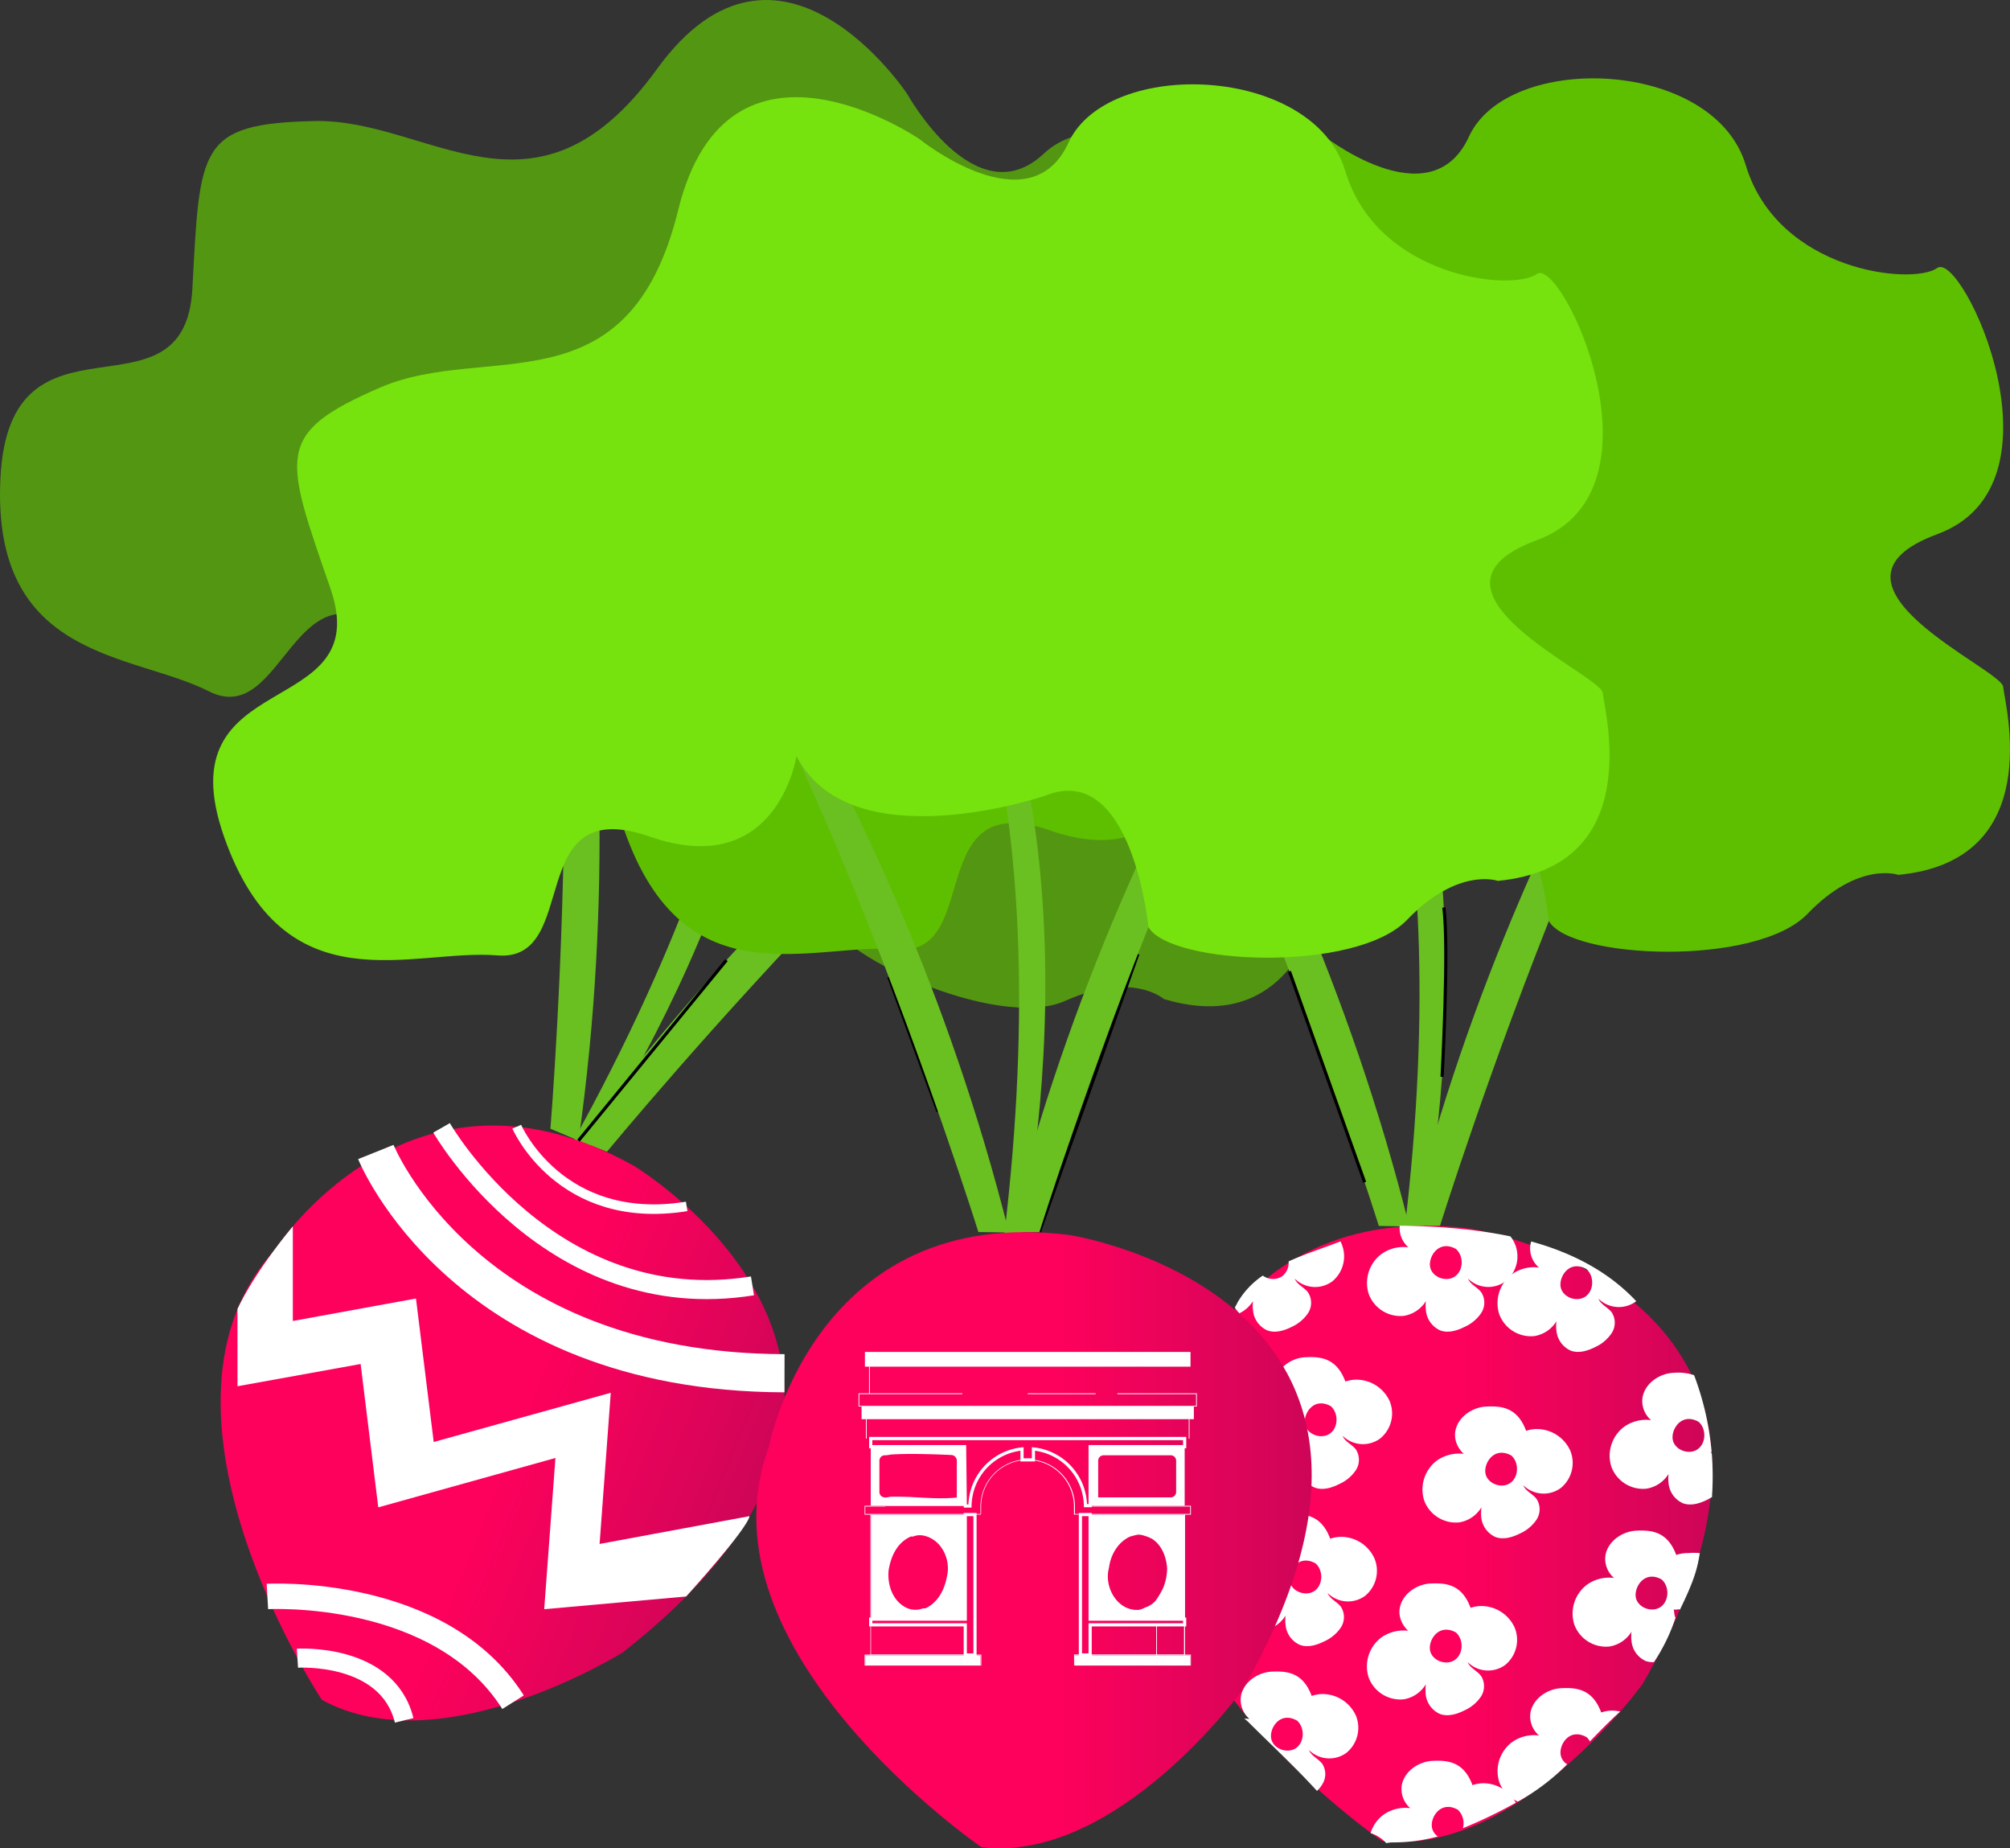 <svg xmlns="http://www.w3.org/2000/svg" xmlns:xlink="http://www.w3.org/1999/xlink" viewBox="0 0 632.32 581.28"><rect x="0" y="0" width="632.32" height="581.28" fill="#333333" stroke="none"/><defs><style>.cls-1{fill:#6abf21;}.cls-2{fill:url(#linear-gradient);}.cls-3{fill:#539612;}.cls-4{fill:url(#linear-gradient-2);}.cls-5{fill:#5ebf00;}.cls-10,.cls-11,.cls-14,.cls-15,.cls-16,.cls-6,.cls-8,.cls-9{fill:none;}.cls-6{stroke:#000;}.cls-10,.cls-11,.cls-16,.cls-6,.cls-8,.cls-9{stroke-miterlimit:10;}.cls-7{fill:#fff;}.cls-10,.cls-11,.cls-15,.cls-16,.cls-8,.cls-9{stroke:#fff;}.cls-8{stroke-width:3px;}.cls-9{stroke-width:6px;}.cls-10{stroke-width:12px;}.cls-11{stroke-width:8px;}.cls-12{fill:url(#linear-gradient-3);}.cls-13{fill:#76e20e;}.cls-15{stroke-linecap:round;stroke-linejoin:round;stroke-width:0;}</style><linearGradient id="linear-gradient" x1="142.73" y1="600.14" x2="317.46" y2="600.14" gradientTransform="translate(165.71 -191.23) rotate(22.12)" gradientUnits="userSpaceOnUse"><stop offset="0" stop-color="#fd015c"/><stop offset="0.55" stop-color="#fd015c"/><stop offset="0.85" stop-color="#de0459"/><stop offset="1" stop-color="#ce0557"/></linearGradient><linearGradient id="linear-gradient-2" x1="363.91" y1="482.46" x2="538.64" y2="482.46" gradientTransform="matrix(1, 0, 0, 1, 0, 0)" xlink:href="#linear-gradient"/><linearGradient id="linear-gradient-3" x1="237.93" y1="484.39" x2="412.67" y2="484.39" gradientTransform="matrix(1, 0, 0, 1, 0, 0)" xlink:href="#linear-gradient"/></defs><title>Asset 8</title><g id="Layer_2" data-name="Layer 2"><g id="Layer_3" data-name="Layer 3"><path class="cls-1" d="M175.28,376.25S252.74,272.57,245.45,166L239,165s12.05,69.17-62.69,201.12Z"/><path class="cls-1" d="M173.15,355s17.48-211.53-17.21-264.79l8.95-7.2S203.76,205,182,358.75Z"/><path class="cls-1" d="M190.94,362.25S326,198.51,388,184.55l-1.38-11.41S273.67,233.41,182,358.75Z"/><path class="cls-2" d="M101.24,534.62S40.8,443.18,86.48,393.06c0,0,42.18-66,112.86-26.42,0,0,109.09,65.12-3.49,153.11C195.85,519.75,138.9,555.35,101.24,534.62Z"/><path class="cls-3" d="M176.5,194.8s-20.31,34.17-52.28,6.08-34.56,28.7-58.53,16.54-68.38-9.65-65.56-67,58-15.21,60.39-59.63,1.8-51.88,38.29-52.72S168.26,74.76,206.69,21.7s78.73,7.89,78.73,7.89,21.55,38.89,43,18.69,80.6,6.25,77.3,41.06S440,144.26,449.38,142s13.66,79.05-31.52,77.56,2.76,46.9,1.11,52.26-7.72,55.9-52.84,42.39c0,0-9.9-8.85-31.1.61S260.68,300,258.82,286.3c0,0,15-50.54-14.47-50.48C244.35,235.82,179.82,232.11,176.5,194.8Z"/><path class="cls-1" d="M443.73,404.43s32.71-125.21-14.17-221.21l-6.33,1.49s37.21,59.53,17.65,209.92Z"/><path class="cls-1" d="M433.76,385.57S370.3,183,318.11,146.75l5.59-10s81.93,98.35,119.66,249Z"/><path class="cls-1" d="M453,385.57S516.42,183,568.6,146.75l-5.58-10s-81.93,98.35-119.66,249Z"/><path class="cls-4" d="M434.76,579s-90.41-61.95-67-125.58c0,0,14.23-77,94.6-67,0,0,125.58,19.26,54.42,143.17C516.81,529.64,477.46,584.05,434.76,579Z"/><path class="cls-5" d="M376.54,235.88s-6,39.3-46.15,25.32-21.21,39.6-48,37.37-67,16.8-85.95-37.37,48-35.94,33.49-78S212.07,134.47,245.56,120s78.14,7.82,93.76-55.81,75.91-22.33,75.91-22.33,34.6,27.91,46.88,1.12,77-24.56,87.07,8.93,52.47,37.95,60.28,32.37,42.42,68.09,0,83.72,20.22,42.42,20.71,48,13.9,54.7-33,59.16c0,0-12.51-4.46-28.58,12.28s-74.48,14.22-81.35,2.25c0,0-5.1-52.48-32.42-41.32C454.83,248.33,393.65,269.19,376.54,235.88Z"/><line class="cls-6" x1="357.95" y1="300.05" x2="326.98" y2="387.5"/><line class="cls-6" x1="182" y1="358.75" x2="228.53" y2="301.98"/><line class="cls-6" x1="279.59" y1="307.25" x2="295.08" y2="349.62"/><line class="cls-6" x1="405.64" y1="305.52" x2="429.3" y2="371.86"/><path class="cls-6" d="M453.66,338.69s2.23-40.71.55-53.27"/><path class="cls-7" d="M92.12,385.7v29.77l38.74-7.07,5.58,45.13,55.7-15.48-3.52,47.55,47.17-8.74c-.75,4.18-19.94,25.26-19.94,25.26l-44.65,4,3.53-47.56L119,474.09,113.45,429,74.71,436V411.72S79.15,401.41,92.12,385.7Z"/><path class="cls-8" d="M162.56,354.37s13.59,31.46,53.46,25.07"/><path class="cls-9" d="M138.91,354.73s34.26,59.9,97.81,49.7"/><path class="cls-10" d="M118.23,362.32s27.82,69.35,128.57,69.59"/><path class="cls-9" d="M93.57,521.53s28.35-1.81,33.57,19.55"/><path class="cls-11" d="M84.12,502.12s54.24-3.12,77.28,33.25"/><path class="cls-7" d="M421.72,390.44c-5.15,2-11,3.88-16.34,6.29a5.4,5.4,0,0,1-2.06,4.7,5.29,5.29,0,0,1-6.05-.24,26,26,0,0,0-7.95,8.44c-.2.42-.42.85-.67,1.28-.06.11-.13.2-.2.31a9.56,9.56,0,0,0,1,1.33c.16.16.29.33.44.5a10.33,10.33,0,0,0,4.29-3.84,11.81,11.81,0,0,0,0,2.91,7.66,7.66,0,0,0,4.53,6.33c2.48.91,5.26.07,7.63-1.12A12.36,12.36,0,0,0,411.5,413a6,6,0,0,0,0-6.5c-1.2-1.63-3.46-2.45-4.19-4.34a9.12,9.12,0,0,0,11.79.87,10.18,10.18,0,0,0,3-11.68A9.13,9.13,0,0,0,421.72,390.44Z"/><path class="cls-7" d="M481.7,390.46a7.51,7.51,0,0,0-.25,1,7.89,7.89,0,0,0,2.69,7.21,12,12,0,0,0-8.51,2.11,11.4,11.4,0,0,0-4,12.53,10.64,10.64,0,0,0,11,6.92,10,10,0,0,0,7-4.66,11.34,11.34,0,0,0,0,2.91,7.65,7.65,0,0,0,4.53,6.33c2.48.91,5.27.07,7.63-1.12A12.3,12.3,0,0,0,507,419.3a6,6,0,0,0,.05-6.5c-1.21-1.63-3.46-2.44-4.2-4.34a9.13,9.13,0,0,0,11.8.87l.09-.08C505.76,399.68,494.21,393.92,481.7,390.46Zm17.11,17.29c-2.67,1.93-7.14.36-7.83-2.86s2.64-8.79,8.1-5.74C501.56,401.32,501.49,405.83,498.81,407.75Z"/><path class="cls-7" d="M520.31,522.76a57,57,0,0,0,6.8-14c-.43-.43-.39-2.06-.62-2.64.36.39,1.6-.17,2,.14,4.3-8.8,5.49-12.78,6.24-17.78a19.24,19.24,0,0,0-3.64,0,10.55,10.55,0,0,0-3.77.59c-2.81-7.65-8.14-7.81-12.44-7.65-4.48.16-9,3.27-9.81,7.67a7.91,7.91,0,0,0,2.69,7.21,12,12,0,0,0-8.51,2.11,11.4,11.4,0,0,0-4,12.53,10.63,10.63,0,0,0,11,6.92,10,10,0,0,0,7-4.66,11.81,11.81,0,0,0,0,2.91,7.65,7.65,0,0,0,4.53,6.33A6.62,6.62,0,0,0,520.31,522.76Zm-5.68-20.25c-.69-3.23,2.65-8.79,8.1-5.74,2.48,2.17,2.41,6.68-.27,8.61S515.32,505.73,514.63,502.51Z"/><path class="cls-7" d="M475.43,457.78c-5.46-3-8.79,2.52-8.1,5.74s5.16,4.8,7.83,2.87,2.75-6.43.27-8.61a3.33,3.33,0,0,1-.95-1,2.23,2.23,0,0,1,0-1.44c1.17-3.76,5.36-6,9.29-5.87A11.55,11.55,0,0,1,494,456.29,10.17,10.17,0,0,1,491,468a9.12,9.12,0,0,1-11.79-.86c.74,1.89,3,2.7,4.2,4.34a6,6,0,0,1-.05,6.5,12.37,12.37,0,0,1-5.23,4.35c-2.36,1.18-5.15,2-7.63,1.11a7.63,7.63,0,0,1-4.53-6.33,16.07,16.07,0,0,1,1.48-8,10,10,0,0,1-8.43,9.71,10.63,10.63,0,0,1-11-6.91,11.41,11.41,0,0,1,4-12.54,12.31,12.31,0,0,1,13.28-.49c-4.45.52-8.3-4.43-7.46-8.83s5.33-7.5,9.81-7.67,10.08,0,12.78,8.63"/><path class="cls-7" d="M538.58,470.54a92.48,92.48,0,0,0-.07-13.33,3.56,3.56,0,0,1-.39-.72c.11.12.24.23.35.34a90.59,90.59,0,0,0-5.53-24.31,15.8,15.8,0,0,0-6.4-.74c-4.48.16-9,3.27-9.81,7.67a7.9,7.9,0,0,0,2.68,7.21,12,12,0,0,0-8.5,2.11,11.39,11.39,0,0,0-4,12.53,10.62,10.62,0,0,0,11,6.92,10,10,0,0,0,7-4.65,11.72,11.72,0,0,0,0,2.9,7.63,7.63,0,0,0,4.53,6.33c2.48.91,5.26.07,7.63-1.11.52-.27,1-.55,1.54-.86Zm-4.49-14.75c-2.67,1.93-7.15.35-7.84-2.87s2.65-8.79,8.11-5.74C536.84,449.35,536.77,453.86,534.09,455.79Z"/><path class="cls-7" d="M426.58,539.66a11.55,11.55,0,0,0-10.17-6.85,10.55,10.55,0,0,0-3.77.59c-2.81-7.65-8.14-7.81-12.44-7.65-4.47.17-9,3.27-9.81,7.67a7.91,7.91,0,0,0,2.69,7.21,15.25,15.25,0,0,0-1.66-.09,10.61,10.61,0,0,1,1.34,1.12c7.21,7.18,14.69,14.1,21.54,21.61a9,9,0,0,0,1.63-2,6,6,0,0,0,.05-6.5c-1.21-1.64-3.46-2.45-4.19-4.35a9.12,9.12,0,0,0,11.79.87A10.17,10.17,0,0,0,426.58,539.66Zm-18.82,10.1c-2.68,1.93-7.15.35-7.84-2.87s2.65-8.79,8.1-5.74C410.5,543.32,410.43,547.83,407.76,549.76Z"/><path class="cls-7" d="M436.12,579.72a8.48,8.48,0,0,1,2.09-.25,53.78,53.78,0,0,0,14.13-1.87,4.51,4.51,0,0,1-1.84-2.67c-.69-3.22,2.65-8.79,8.11-5.74A5.85,5.85,0,0,1,460.2,575a152.78,152.78,0,0,0,16.64-8,11.62,11.62,0,0,0-9.84-6.13,10.35,10.35,0,0,0-3.77.6c-2.81-7.65-8.14-7.82-12.44-7.66-4.48.17-9,3.27-9.81,7.67a7.93,7.93,0,0,0,2.68,7.22,12,12,0,0,0-8.5,2.11,11.32,11.32,0,0,0-4,5.73A11.31,11.31,0,0,1,436.12,579.72Z"/><path class="cls-7" d="M458,513.43c-5.46-3-8.79,2.51-8.1,5.74s5.16,4.79,7.83,2.86,2.75-6.43.27-8.6a3.11,3.11,0,0,1-.94-1,2.13,2.13,0,0,1,0-1.43c1.17-3.76,5.36-6,9.29-5.87a11.54,11.54,0,0,1,10.17,6.84,10.18,10.18,0,0,1-3,11.68,9.12,9.12,0,0,1-11.79-.87c.74,1.9,3,2.71,4.2,4.35a6,6,0,0,1-.05,6.49,12.3,12.3,0,0,1-5.23,4.35c-2.36,1.19-5.15,2-7.63,1.12a7.63,7.63,0,0,1-4.53-6.33,16.07,16.07,0,0,1,1.48-8,10,10,0,0,1-8.43,9.71,10.63,10.63,0,0,1-11-6.92,11.4,11.4,0,0,1,4-12.53,12.27,12.27,0,0,1,13.28-.49c-4.45.52-8.3-4.43-7.46-8.83s5.33-7.51,9.81-7.67,10.08,0,12.78,8.63"/><path class="cls-7" d="M437.21,440.77A11.54,11.54,0,0,0,427,433.93a10.55,10.55,0,0,0-3.77.59c-2.81-7.65-8.14-7.82-12.44-7.66a11.06,11.06,0,0,0-8.4,4.44,9.89,9.89,0,0,1,2.59,4.37c3,9.87,5.69,19.75,5.73,29.91a6.5,6.5,0,0,0,2.95,2.31c2.48.91,5.27.07,7.63-1.12a12.3,12.3,0,0,0,5.23-4.35,6,6,0,0,0,.05-6.5c-1.21-1.63-3.46-2.44-4.2-4.34a9.13,9.13,0,0,0,11.8.87A10.18,10.18,0,0,0,437.21,440.77Zm-18.83,10.1c-2.67,1.93-7.14.36-7.83-2.86s2.64-8.79,8.1-5.74C421.13,444.44,421.06,449,418.38,450.87Z"/><path class="cls-7" d="M432.41,490.21a11.54,11.54,0,0,0-10.17-6.84,10.55,10.55,0,0,0-3.77.59c-2.05-5.56-5.42-7.17-8.76-7.57-2.49,12.59-8,24.53-12.7,36.39l.41,0a10,10,0,0,0,7-4.66,11.81,11.81,0,0,0,0,2.91,7.63,7.63,0,0,0,4.53,6.33c2.48.91,5.27.07,7.63-1.12a12.3,12.3,0,0,0,5.23-4.35,6,6,0,0,0,.05-6.49c-1.21-1.64-3.46-2.45-4.2-4.35a9.12,9.12,0,0,0,11.79.87A10.18,10.18,0,0,0,432.41,490.21Zm-18.83,10.11c-2.67,1.92-7.14.35-7.83-2.87s2.64-8.79,8.1-5.74C416.33,493.88,416.26,498.39,413.58,500.32Z"/><path class="cls-7" d="M477.49,566.63l.6-.32A69.1,69.1,0,0,0,493,554.91a4.44,4.44,0,0,1-2-2.81c-.69-3.23,2.64-8.79,8.1-5.74a4.94,4.94,0,0,1,1.07,1.34c3.08-3.2,6.19-6.39,9.52-9.39a11.63,11.63,0,0,0-2.2-.29,10.55,10.55,0,0,0-3.77.59c-2.81-7.65-8.14-7.82-12.44-7.65-4.48.16-9,3.27-9.81,7.67a7.89,7.89,0,0,0,2.69,7.21,12,12,0,0,0-8.51,2.11,11.4,11.4,0,0,0-4,12.53A10.7,10.7,0,0,0,477.49,566.63Z"/><path class="cls-7" d="M475.12,388.86c-11.46-2.41-23.44-3.18-34.78-3.38a8,8,0,0,0,2.74,6.83,12,12,0,0,0-8.51,2.11,11.4,11.4,0,0,0-4,12.53,10.65,10.65,0,0,0,11,6.92,10,10,0,0,0,7-4.66,11.34,11.34,0,0,0,0,2.91,7.66,7.66,0,0,0,4.53,6.33c2.48.91,5.27.07,7.63-1.12a12.3,12.3,0,0,0,5.23-4.35,6,6,0,0,0,.05-6.5c-1.21-1.63-3.46-2.45-4.2-4.34a9.12,9.12,0,0,0,11.79.87,10.06,10.06,0,0,0,1.55-14.15Zm-17.37,12.57c-2.67,1.93-7.14.36-7.83-2.86s2.64-8.79,8.1-5.75C460.5,395,460.43,399.5,457.75,401.43Z"/><path class="cls-1" d="M317.76,406.36s32.71-125.22-14.18-221.22l-6.32,1.49s37.21,59.54,17.65,209.92Z"/><path class="cls-1" d="M307.79,387.5S244.33,185,192.14,148.68l5.58-10.05s81.93,98.36,119.67,249Z"/><path class="cls-1" d="M327,387.5S390.44,185,442.63,148.68l-5.58-10.05s-81.93,98.36-119.66,249Z"/><path class="cls-12" d="M308.79,581s-90.42-62-67-125.58c0,0,14.23-77,94.6-67,0,0,125.58,19.25,54.42,143.16C390.84,531.56,351.49,586,308.79,581Z"/><path class="cls-13" d="M250.56,237.81s-5.95,39.3-46.14,25.32-21.21,39.59-48,37.36-67,16.81-85.95-37.36,48-35.94,33.49-78S86.1,136.4,119.58,121.89s78.14,7.81,93.77-55.82,75.91-22.32,75.91-22.32,34.6,27.91,46.88,1.11,77-24.55,87.07,8.94,52.47,38,60.28,32.37,42.42,68.09,0,83.72,20.21,42.42,20.71,48,13.89,54.7-33,59.16c0,0-12.51-4.46-28.58,12.28s-74.48,14.21-81.35,2.25c0,0-5.1-52.48-32.42-41.32C328.86,250.26,267.68,271.12,250.56,237.81Z"/><polygon class="cls-14" points="303.66 473.54 303.66 473.67 303.67 473.67 303.66 473.54"/><path class="cls-7" d="M372.56,476.36h-29.5v32.89h29.5Zm-9,27.08a7.33,7.33,0,0,1-3.37,2.17,6.23,6.23,0,0,1-1.93.72c-6.74.48-11.07-7.22-9.38-13.24.48-4.09,2.89-8.18,6.74-9.86,1.2-.24,2.16-.73,3.37-.48a13.88,13.88,0,0,1,3.36,1.2c3.13,1.92,4.58,5.77,4.82,9.38a16.57,16.57,0,0,1-1.21,6A22.88,22.88,0,0,1,363.53,503.44Z"/><path class="cls-7" d="M303.54,476.36H274v32.89h29.5Zm-12.45,29.49h-.72a6.68,6.68,0,0,1-4.82,0c-4.57-1.93-6.49-7.22-6-12,.72-4.34,2.64-8.67,7-10.59h.72c2.89-1.21,6.5.48,8.42,2.88a11.36,11.36,0,0,1,2.17,9.87C297.11,500.07,294.94,504.16,291.09,505.85Z"/><line class="cls-15" x1="294.91" y1="519.76" x2="294.91" y2="519.76"/><path class="cls-7" d="M351.52,438.23v.24h24.76v3.64H270.33v-3.64h32.41v-.24H273.63v-8.39h-.24v8.39h-3.3v4.12H271v-.12H375.57v.12h.95v-4.12Zm-78,.12Z"/><line class="cls-15" x1="273.51" y1="438.35" x2="273.51" y2="438.35"/><polygon class="cls-7" points="308.44 520.64 303.78 520.64 273.8 520.64 272.21 520.64 272.21 523.85 272.09 523.85 272.09 523.85 308.56 523.85 308.56 523.85 308.44 523.85 308.44 520.64"/><path class="cls-7" d="M278.54,473.67h25.12v-.13L303.45,455H273.92v18.52h4.62Zm-.21-2.72a1.69,1.69,0,0,1-1.68-1.68V459.4a1.68,1.68,0,0,1,1.68-1.68,10.92,10.92,0,0,0,1.93-.24c7-.49,19,.15,19,.15A1.8,1.8,0,0,1,301,459.4V471c-7,.72-14-.48-20.94-.24A10.2,10.2,0,0,1,278.33,471Z"/><polygon class="cls-16" points="303.66 476.36 303.66 509.25 303.54 509.25 274.04 509.25 273.92 509.25 273.92 511.04 274.04 511.04 282.56 511.04 282.8 511.04 303.54 511.04 303.66 511.04 303.66 520.52 306.72 520.52 306.72 520.4 306.72 476.36 303.66 476.36"/><path class="cls-16" d="M303.67,473.67h1.47a18.26,18.26,0,0,1,16.37-17.95v3.44h3.59v-3.44a18.25,18.25,0,0,1,16.37,17.83h1.47V455h29.74v-2.56H273.92V455h29.53l.21,18.51Z"/><polygon class="cls-7" points="374.52 523.85 374.4 523.85 374.4 520.64 372.8 520.64 342.82 520.64 338.17 520.64 338.17 523.85 338.05 523.85 338.05 523.85 374.52 523.85 374.52 523.85"/><path class="cls-7" d="M338.17,520.64H374.4v3.21h.24V520.4H372.8v-44h1.84v-2.81H341.47a18.25,18.25,0,0,0-16.37-17.83V456a18,18,0,0,1,16.13,17.71v.12H374.4v2.33H338.17v-2.45a14.94,14.94,0,0,0-13.07-14.62v.11h-3.59v-.11a14.93,14.93,0,0,0-13.07,14.62c0,.85,0,2.08,0,2.45H272.21v-2.33h6.33v-.24H272v2.81h1.83v44H272v3.45h.24v-3.21h36.23v3.21h.24V520.4h-2v.12h-3.06V511h-.12v9.36H274V511h-.12v-1.79H274V476.36h29.5v32.89h.12V476.36h4.89c.12,0,.12,0,.13-1.41v-1.28a14.68,14.68,0,0,1,14.61-14.49h0a14.69,14.69,0,0,1,14.61,14.49h0c0,.16,0,.5,0,1.28v1.41h5v32.89h.12V476.36h29.5v32.89h.12V511h-.12v9.36h-8.51V511h-.24v9.36H343.06V511h-.12v9.48h-3.05v-.12h-2v3.45h.24Z"/><path class="cls-7" d="M342.94,473.55h29.74V455H342.94Zm2.54-14.15a1.68,1.68,0,0,1,1.68-1.68h21.18A1.69,1.69,0,0,1,370,459.4v9.87a1.69,1.69,0,0,1-1.69,1.68H345.48Z"/><polygon class="cls-16" points="342.94 520.52 342.94 511.04 343.06 511.04 351.58 511.04 351.58 511.04 351.82 511.04 351.82 511.04 363.81 511.04 363.81 511.04 364.05 511.04 364.05 511.04 372.56 511.04 372.68 511.04 372.68 509.25 372.56 509.25 343.06 509.25 342.94 509.25 342.94 476.36 339.88 476.36 339.88 520.4 339.88 520.52 342.94 520.52"/><rect class="cls-7" x="272.4" y="446.36" width="0.24" height="6.11"/><rect class="cls-7" x="373.97" y="446.36" width="0.24" height="6.11"/><polygon class="cls-7" points="323.32 442.23 323.29 442.23 271.03 442.23 271.03 442.35 271.03 446.36 272.4 446.36 272.64 446.36 323.29 446.36 323.32 446.36 373.97 446.36 374.21 446.36 375.57 446.36 375.57 442.35 375.57 442.23 323.32 442.23"/><line class="cls-15" x1="323.29" y1="438.35" x2="323.29" y2="438.35"/><polygon class="cls-7" points="344.68 438.47 344.68 438.23 323.29 438.23 323.29 438.35 323.29 438.47 344.68 438.47"/><polygon class="cls-7" points="273.63 429.84 374.52 429.84 374.52 425.21 323.32 425.21 323.29 425.21 272.09 425.21 272.09 429.84 273.39 429.84 273.63 429.84"/><line class="cls-15" x1="334.44" y1="525.72" x2="334.44" y2="525.72"/><line class="cls-15" x1="374.8" y1="525.72" x2="374.8" y2="525.72"/></g></g></svg>